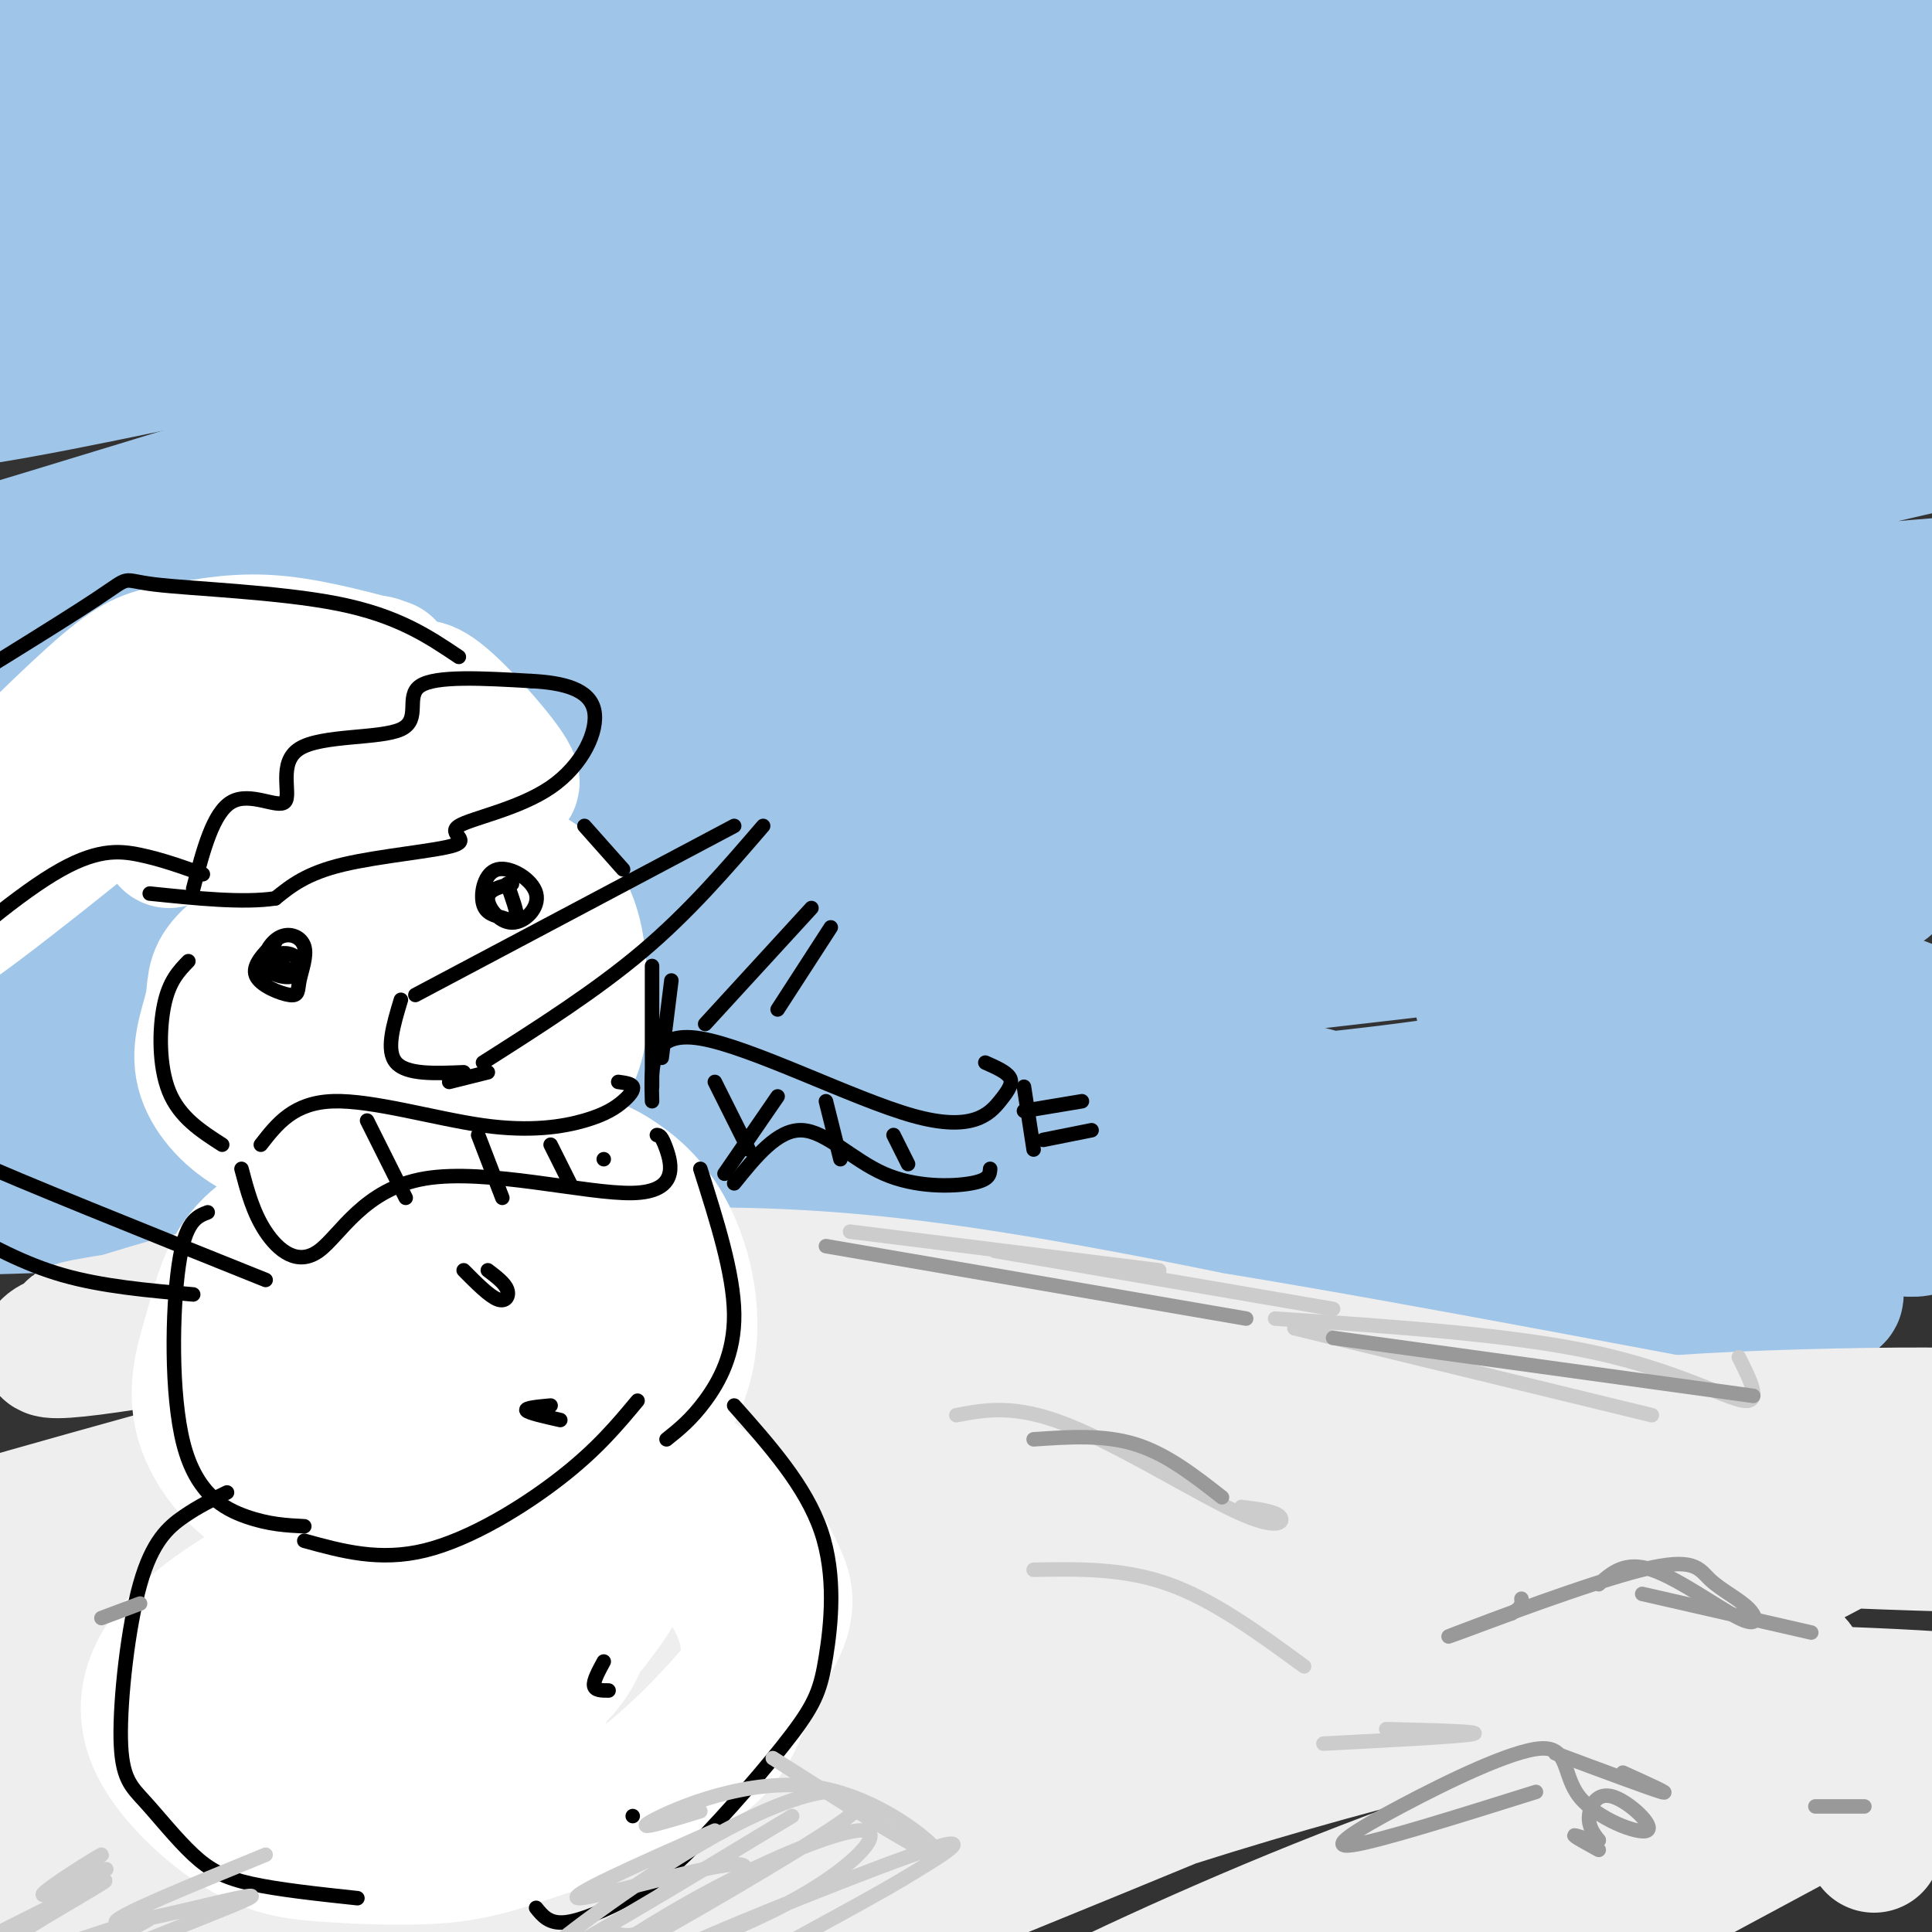 <svg viewBox='0 0 400 400' version='1.1' xmlns='http://www.w3.org/2000/svg' xmlns:xlink='http://www.w3.org/1999/xlink'><rect x="0" y="0" width="400" height="400" fill="#333333" stroke="none"/><g fill='none' stroke='rgb(159,197,232)' stroke-width='28' stroke-linecap='round' stroke-linejoin='round'><path d='M75,66c-31.158,6.773 -62.317,13.547 -78,16c-15.683,2.453 -15.891,0.586 7,-13c22.891,-13.586 68.880,-38.890 59,-41c-9.880,-2.110 -75.631,18.973 -95,23c-19.369,4.027 7.643,-9.003 37,-21c29.357,-11.997 61.058,-22.961 40,-16c-21.058,6.961 -94.874,31.846 -97,29c-2.126,-2.846 67.437,-33.423 137,-64'/><path d='M85,-21c-23.396,7.987 -150.385,59.954 -167,69c-16.615,9.046 77.143,-24.829 135,-43c57.857,-18.171 79.812,-20.637 100,-23c20.188,-2.363 38.608,-4.622 40,-2c1.392,2.622 -14.243,10.126 -75,31c-60.757,20.874 -166.636,55.118 -186,61c-19.364,5.882 47.785,-16.598 85,-28c37.215,-11.402 44.494,-11.727 68,-17c23.506,-5.273 63.239,-15.496 107,-24c43.761,-8.504 91.551,-15.290 80,-11c-11.551,4.290 -82.443,19.654 -141,35c-58.557,15.346 -104.778,30.673 -151,46'/><path d='M-20,73c-44.843,13.292 -81.449,23.521 -53,18c28.449,-5.521 121.955,-26.792 169,-37c47.045,-10.208 47.630,-9.353 59,-9c11.370,0.353 33.527,0.205 57,-3c23.473,-3.205 48.263,-9.465 7,4c-41.263,13.465 -148.577,46.655 -209,65c-60.423,18.345 -73.954,21.844 -49,19c24.954,-2.844 88.393,-12.030 150,-20c61.607,-7.970 121.381,-14.724 92,-7c-29.381,7.724 -147.917,29.926 -219,45c-71.083,15.074 -94.715,23.020 -105,27c-10.285,3.980 -7.224,3.994 37,-1c44.224,-4.994 129.612,-14.997 215,-25'/><path d='M131,149c42.617,-4.691 41.660,-3.919 46,-3c4.340,0.919 13.976,1.986 25,3c11.024,1.014 23.437,1.975 -53,17c-76.437,15.025 -241.722,44.115 -247,51c-5.278,6.885 149.453,-8.433 211,-14c61.547,-5.567 29.910,-1.382 23,0c-6.910,1.382 10.907,-0.040 3,3c-7.907,3.040 -41.538,10.541 -76,16c-34.462,5.459 -69.756,8.874 -99,13c-29.244,4.126 -52.436,8.962 -50,12c2.436,3.038 30.502,4.280 79,3c48.498,-1.280 117.428,-5.080 137,-7c19.572,-1.920 -10.214,-1.960 -40,-2'/><path d='M90,241c-25.397,-1.029 -68.889,-2.602 -111,-1c-42.111,1.602 -82.840,6.377 -38,6c44.840,-0.377 175.250,-5.907 240,-6c64.750,-0.093 63.841,5.249 52,8c-11.841,2.751 -34.616,2.910 -66,-1c-31.384,-3.910 -71.379,-11.890 -75,-11c-3.621,0.890 29.133,10.651 81,18c51.867,7.349 122.849,12.286 149,13c26.151,0.714 7.472,-2.796 -18,-9c-25.472,-6.204 -57.736,-15.102 -90,-24'/><path d='M214,234c-24.366,-4.854 -40.280,-4.987 -39,-1c1.280,3.987 19.755,12.096 36,17c16.245,4.904 30.260,6.602 62,10c31.740,3.398 81.204,8.496 99,9c17.796,0.504 3.925,-3.586 -18,-12c-21.925,-8.414 -51.903,-21.152 -74,-28c-22.097,-6.848 -36.313,-7.806 -52,-9c-15.687,-1.194 -32.845,-2.625 -49,-1c-16.155,1.625 -31.306,6.304 -35,9c-3.694,2.696 4.069,3.407 6,5c1.931,1.593 -1.969,4.067 23,3c24.969,-1.067 78.806,-5.676 108,-9c29.194,-3.324 33.746,-5.364 42,-8c8.254,-2.636 20.211,-5.868 27,-9c6.789,-3.132 8.410,-6.165 6,-8c-2.410,-1.835 -8.852,-2.471 -14,-5c-5.148,-2.529 -9.001,-6.950 -53,-3c-43.999,3.950 -128.142,16.271 -142,19c-13.858,2.729 42.571,-4.136 99,-11'/><path d='M246,202c50.635,-5.751 127.721,-14.630 142,-18c14.279,-3.370 -34.249,-1.233 -54,-1c-19.751,0.233 -10.723,-1.439 -56,5c-45.277,6.439 -144.858,20.988 -110,17c34.858,-3.988 204.154,-26.515 250,-35c45.846,-8.485 -31.758,-2.930 -80,2c-48.242,4.930 -67.122,9.235 -88,14c-20.878,4.765 -43.753,9.990 -54,13c-10.247,3.010 -7.867,3.803 9,2c16.867,-1.803 48.222,-6.204 90,-14c41.778,-7.796 93.980,-18.986 117,-25c23.020,-6.014 16.859,-6.852 13,-8c-3.859,-1.148 -5.416,-2.607 -10,-4c-4.584,-1.393 -12.196,-2.721 -34,-2c-21.804,0.721 -57.801,3.492 -86,7c-28.199,3.508 -48.599,7.754 -69,12'/><path d='M226,167c-39.790,8.101 -104.764,22.355 -79,17c25.764,-5.355 142.266,-30.319 208,-45c65.734,-14.681 80.700,-19.080 67,-19c-13.700,0.080 -56.065,4.639 -76,6c-19.935,1.361 -17.440,-0.475 -71,12c-53.560,12.475 -163.176,39.262 -158,35c5.176,-4.262 125.142,-39.574 196,-59c70.858,-19.426 92.606,-22.968 95,-24c2.394,-1.032 -14.566,0.444 -27,1c-12.434,0.556 -20.343,0.190 -82,15c-61.657,14.810 -177.061,44.795 -176,43c1.061,-1.795 118.589,-35.370 183,-53c64.411,-17.630 75.706,-19.315 87,-21'/><path d='M393,75c18.361,-4.046 20.765,-3.660 14,-3c-6.765,0.660 -22.699,1.596 -35,1c-12.301,-0.596 -20.968,-2.722 -91,14c-70.032,16.722 -201.430,52.293 -172,40c29.430,-12.293 219.687,-72.448 281,-95c61.313,-22.552 -6.318,-7.499 -95,17c-88.682,24.499 -198.415,58.446 -200,56c-1.585,-2.446 104.977,-41.284 184,-66c79.023,-24.716 130.506,-35.308 110,-31c-20.506,4.308 -113.002,23.517 -170,37c-56.998,13.483 -78.499,21.242 -100,29'/><path d='M119,74c-23.294,7.076 -31.529,10.265 -24,6c7.529,-4.265 30.822,-15.982 105,-38c74.178,-22.018 199.239,-54.335 166,-48c-33.239,6.335 -224.779,51.321 -250,53c-25.221,1.679 115.877,-39.951 174,-58c58.123,-18.049 33.270,-12.518 -16,2c-49.270,14.518 -122.957,38.024 -151,48c-28.043,9.976 -10.441,6.422 -2,5c8.441,-1.422 7.720,-0.711 7,0'/><path d='M333,49c-12.044,-0.956 -24.089,-1.911 -2,-2c22.089,-0.089 78.311,0.689 100,1c21.689,0.311 8.844,0.156 -4,0'/><path d='M307,208c10.386,10.214 20.772,20.428 37,29c16.228,8.572 38.299,15.503 34,12c-4.299,-3.503 -34.966,-17.440 -46,-21c-11.034,-3.560 -2.433,3.256 18,12c20.433,8.744 52.698,19.415 48,12c-4.698,-7.415 -46.358,-32.915 -55,-40c-8.642,-7.085 15.735,4.245 33,9c17.265,4.755 27.417,2.934 31,1c3.583,-1.934 0.595,-3.981 -4,-7c-4.595,-3.019 -10.798,-7.009 -17,-11'/><path d='M386,204c-7.551,-3.586 -17.929,-7.051 -23,-7c-5.071,0.051 -4.837,3.619 8,9c12.837,5.381 38.276,12.576 33,9c-5.276,-3.576 -41.267,-17.924 -43,-19c-1.733,-1.076 30.790,11.121 43,16c12.210,4.879 4.105,2.439 -4,0'/></g>
<g fill='none' stroke='rgb(238,238,238)' stroke-width='28' stroke-linecap='round' stroke-linejoin='round'><path d='M93,276c-1.668,-1.843 -3.336,-3.685 -24,-3c-20.664,0.685 -60.325,3.899 -53,2c7.325,-1.899 61.637,-8.909 65,-8c3.363,0.909 -44.222,9.739 -62,12c-17.778,2.261 -5.748,-2.045 7,-6c12.748,-3.955 26.214,-7.559 44,-9c17.786,-1.441 39.893,-0.721 62,0'/><path d='M132,264c19.448,-0.108 37.067,-0.378 67,4c29.933,4.378 72.179,13.405 90,18c17.821,4.595 11.217,4.759 -8,3c-19.217,-1.759 -51.048,-5.441 -68,-8c-16.952,-2.559 -19.026,-3.997 -18,-6c1.026,-2.003 5.150,-4.572 33,-1c27.850,3.572 79.425,13.286 131,23'/><path d='M359,297c12.218,2.057 -22.737,-4.301 -26,-4c-3.263,0.301 25.167,7.261 57,13c31.833,5.739 67.069,10.256 74,8c6.931,-2.256 -14.442,-11.285 -30,-16c-15.558,-4.715 -25.302,-5.115 -41,-5c-15.698,0.115 -37.350,0.746 -51,2c-13.650,1.254 -19.299,3.131 -8,5c11.299,1.869 39.547,3.730 51,4c11.453,0.270 6.111,-1.051 2,-2c-4.111,-0.949 -6.991,-1.525 -19,-2c-12.009,-0.475 -33.145,-0.850 -67,0c-33.855,0.850 -80.427,2.925 -127,5'/><path d='M174,305c-24.061,-0.306 -20.714,-3.572 -20,-6c0.714,-2.428 -1.206,-4.018 5,-6c6.206,-1.982 20.536,-4.356 -5,-2c-25.536,2.356 -90.939,9.444 -98,8c-7.061,-1.444 44.221,-11.418 76,-18c31.779,-6.582 44.056,-9.772 6,0c-38.056,9.772 -126.445,32.506 -142,36c-15.555,3.494 41.722,-12.253 99,-28'/><path d='M95,289c27.629,-7.939 47.202,-13.785 13,-2c-34.202,11.785 -122.178,41.201 -111,43c11.178,1.799 121.509,-24.018 175,-38c53.491,-13.982 50.141,-16.130 -4,5c-54.141,21.130 -159.074,65.538 -168,72c-8.926,6.462 78.154,-25.020 131,-42c52.846,-16.980 71.459,-19.456 68,-15c-3.459,4.456 -28.988,15.845 -57,27c-28.012,11.155 -58.506,22.078 -89,33'/><path d='M53,372c-31.409,12.376 -65.430,26.817 -51,21c14.430,-5.817 77.311,-31.892 117,-46c39.689,-14.108 56.187,-16.250 82,-24c25.813,-7.750 60.942,-21.110 18,-2c-42.942,19.110 -163.957,70.688 -182,80c-18.043,9.312 66.884,-23.642 135,-47c68.116,-23.358 119.421,-37.121 91,-22c-28.421,15.121 -136.566,59.125 -164,69c-27.434,9.875 25.845,-14.380 62,-29c36.155,-14.620 55.187,-19.606 73,-24c17.813,-4.394 34.406,-8.197 51,-12'/><path d='M285,336c15.712,-4.126 29.491,-8.440 40,-10c10.509,-1.560 17.748,-0.367 25,-1c7.252,-0.633 14.515,-3.092 -31,16c-45.515,19.092 -143.810,59.736 -169,69c-25.190,9.264 22.724,-12.850 68,-29c45.276,-16.150 87.914,-26.334 115,-32c27.086,-5.666 38.619,-6.814 39,-4c0.381,2.814 -10.392,9.588 -15,13c-4.608,3.412 -3.052,3.461 -31,16c-27.948,12.539 -85.401,37.569 -102,44c-16.599,6.431 7.657,-5.738 34,-17c26.343,-11.262 54.772,-21.617 79,-28c24.228,-6.383 44.254,-8.796 56,-11c11.746,-2.204 15.213,-4.201 -2,5c-17.213,9.201 -55.107,29.601 -93,50'/><path d='M298,417c-19.978,10.889 -23.422,13.111 -12,7c11.422,-6.111 37.711,-20.556 64,-35'/><path d='M256,309c35.189,3.499 70.377,6.997 107,9c36.623,2.003 74.680,2.510 80,2c5.320,-0.510 -22.098,-2.038 -35,-4c-12.902,-1.962 -11.289,-4.357 -24,2c-12.711,6.357 -39.748,21.468 -56,28c-16.252,6.532 -21.719,4.485 -3,4c18.719,-0.485 61.626,0.592 79,2c17.374,1.408 9.216,3.148 2,7c-7.216,3.852 -13.490,9.815 -23,14c-9.510,4.185 -22.255,6.593 -35,9'/><path d='M43,318c-28.807,11.668 -57.614,23.337 -58,21c-0.386,-2.337 27.649,-18.678 45,-28c17.351,-9.322 24.018,-11.625 9,-3c-15.018,8.625 -51.719,28.179 -52,36c-0.281,7.821 35.860,3.911 72,0'/><path d='M388,382c0.000,0.000 0.000,0.000 0,0'/></g>
<g fill='none' stroke='rgb(255,255,255)' stroke-width='28' stroke-linecap='round' stroke-linejoin='round'><path d='M64,187c-6.955,4.359 -13.911,8.718 -17,12c-3.089,3.282 -2.313,5.486 -3,9c-0.687,3.514 -2.839,8.337 -2,13c0.839,4.663 4.668,9.167 9,12c4.332,2.833 9.168,3.994 14,5c4.832,1.006 9.661,1.855 19,0c9.339,-1.855 23.189,-6.415 30,-13c6.811,-6.585 6.582,-15.195 6,-23c-0.582,-7.805 -1.517,-14.803 -9,-20c-7.483,-5.197 -21.515,-8.591 -28,-10c-6.485,-1.409 -5.424,-0.831 -8,2c-2.576,2.831 -8.788,7.916 -15,13'/><path d='M60,187c-4.259,7.490 -7.406,19.715 -7,27c0.406,7.285 4.366,9.628 6,11c1.634,1.372 0.944,1.772 6,2c5.056,0.228 15.860,0.285 23,-2c7.140,-2.285 10.617,-6.913 13,-11c2.383,-4.087 3.673,-7.633 2,-12c-1.673,-4.367 -6.307,-9.555 -11,-12c-4.693,-2.445 -9.444,-2.147 -13,1c-3.556,3.147 -5.917,9.141 -7,13c-1.083,3.859 -0.890,5.581 3,7c3.890,1.419 11.476,2.535 17,1c5.524,-1.535 8.987,-5.721 10,-9c1.013,-3.279 -0.425,-5.651 -2,-7c-1.575,-1.349 -3.288,-1.674 -5,-2'/><path d='M95,194c-1.926,-1.056 -4.240,-2.697 -8,1c-3.760,3.697 -8.967,12.733 -11,17c-2.033,4.267 -0.894,3.764 1,4c1.894,0.236 4.541,1.210 8,1c3.459,-0.210 7.729,-1.605 12,-3'/><path d='M74,246c-8.534,3.584 -17.069,7.168 -22,12c-4.931,4.832 -6.259,10.911 -8,17c-1.741,6.089 -3.895,12.186 -2,19c1.895,6.814 7.839,14.343 17,18c9.161,3.657 21.538,3.440 32,3c10.462,-0.440 19.010,-1.105 28,-6c8.990,-4.895 18.422,-14.020 22,-24c3.578,-9.980 1.301,-20.815 -2,-28c-3.301,-7.185 -7.627,-10.720 -11,-13c-3.373,-2.280 -5.793,-3.306 -11,-4c-5.207,-0.694 -13.202,-1.055 -22,3c-8.798,4.055 -18.399,12.528 -28,21'/><path d='M67,264c-5.401,4.128 -4.904,3.947 -5,8c-0.096,4.053 -0.787,12.339 2,17c2.787,4.661 9.051,5.695 16,6c6.949,0.305 14.582,-0.121 20,-1c5.418,-0.879 8.621,-2.211 11,-7c2.379,-4.789 3.933,-13.034 2,-18c-1.933,-4.966 -7.352,-6.651 -11,-8c-3.648,-1.349 -5.523,-2.361 -10,-1c-4.477,1.361 -11.556,5.095 -16,9c-4.444,3.905 -6.252,7.982 -7,11c-0.748,3.018 -0.434,4.976 0,7c0.434,2.024 0.989,4.115 5,6c4.011,1.885 11.478,3.564 18,4c6.522,0.436 12.098,-0.373 18,-4c5.902,-3.627 12.131,-10.074 15,-14c2.869,-3.926 2.377,-5.331 2,-7c-0.377,-1.669 -0.640,-3.603 -3,-6c-2.360,-2.397 -6.817,-5.256 -11,-6c-4.183,-0.744 -8.091,0.628 -12,2'/><path d='M60,324c-8.719,5.036 -17.439,10.071 -23,16c-5.561,5.929 -7.965,12.751 -5,20c2.965,7.249 11.297,14.923 18,19c6.703,4.077 11.777,4.556 19,5c7.223,0.444 16.594,0.855 24,0c7.406,-0.855 12.846,-2.974 19,-5c6.154,-2.026 13.022,-3.960 22,-11c8.978,-7.040 20.065,-19.188 25,-27c4.935,-7.812 3.719,-11.288 2,-15c-1.719,-3.712 -3.941,-7.660 -8,-12c-4.059,-4.340 -9.954,-9.070 -15,-12c-5.046,-2.930 -9.243,-4.058 -15,-5c-5.757,-0.942 -13.073,-1.698 -20,0c-6.927,1.698 -13.463,5.849 -20,10'/><path d='M83,307c-7.891,5.378 -17.618,13.823 -22,18c-4.382,4.177 -3.420,4.085 -4,9c-0.580,4.915 -2.703,14.837 0,21c2.703,6.163 10.231,8.568 15,10c4.769,1.432 6.779,1.891 12,1c5.221,-0.891 13.655,-3.132 19,-6c5.345,-2.868 7.603,-6.362 8,-11c0.397,-4.638 -1.066,-10.421 -3,-14c-1.934,-3.579 -4.339,-4.956 -8,-7c-3.661,-2.044 -8.578,-4.755 -16,-3c-7.422,1.755 -17.347,7.977 -22,11c-4.653,3.023 -4.033,2.849 -5,8c-0.967,5.151 -3.522,15.629 0,21c3.522,5.371 13.119,5.636 20,5c6.881,-0.636 11.045,-2.171 17,-5c5.955,-2.829 13.701,-6.951 17,-11c3.299,-4.049 2.149,-8.024 1,-12'/><path d='M149,326c2.762,4.357 5.525,8.715 6,15c0.475,6.285 -1.337,14.499 -6,20c-4.663,5.501 -12.179,8.289 -18,10c-5.821,1.711 -9.949,2.346 -13,2c-3.051,-0.346 -5.026,-1.673 -7,-3'/><path d='M126,330c-11.608,6.031 -23.215,12.062 -30,17c-6.785,4.938 -8.746,8.782 -6,10c2.746,1.218 10.199,-0.190 18,-6c7.801,-5.810 15.950,-16.022 19,-21c3.050,-4.978 0.999,-4.723 -1,-6c-1.999,-1.277 -3.947,-4.085 -9,-3c-5.053,1.085 -13.210,6.064 -18,9c-4.790,2.936 -6.212,3.828 -10,8c-3.788,4.172 -9.943,11.623 -7,15c2.943,3.377 14.985,2.678 23,0c8.015,-2.678 12.004,-7.337 14,-11c1.996,-3.663 1.998,-6.332 2,-9'/><path d='M101,268c-6.679,0.077 -13.357,0.155 -17,2c-3.643,1.845 -4.250,5.458 -4,8c0.250,2.542 1.357,4.012 3,2c1.643,-2.012 3.821,-7.506 6,-13'/><path d='M67,147c-14.244,13.156 -28.489,26.311 -27,24c1.489,-2.311 18.711,-20.089 28,-28c9.289,-7.911 10.644,-5.956 12,-4'/><path d='M80,138c-8.655,-2.304 -17.310,-4.607 -25,-5c-7.690,-0.393 -14.417,1.125 -19,2c-4.583,0.875 -7.024,1.107 -14,7c-6.976,5.893 -18.488,17.446 -30,29'/><path d='M35,174c-3.360,-4.974 -6.720,-9.948 -19,-3c-12.280,6.948 -33.481,25.818 -25,20c8.481,-5.818 46.644,-36.322 53,-43c6.356,-6.678 -19.097,10.471 -28,16c-8.903,5.529 -1.258,-0.563 6,-5c7.258,-4.437 14.129,-7.218 21,-10'/><path d='M88,152c8.875,5.929 17.750,11.857 18,10c0.250,-1.857 -8.125,-11.500 -13,-16c-4.875,-4.500 -6.250,-3.857 -7,-3c-0.750,0.857 -0.875,1.929 -1,3'/></g>
<g fill='none' stroke='rgb(0,0,0)' stroke-width='3' stroke-linecap='round' stroke-linejoin='round'><path d='M86,206c0.000,0.000 66.000,-35.000 66,-35'/><path d='M158,171c-7.667,8.917 -15.333,17.833 -25,26c-9.667,8.167 -21.333,15.583 -33,23'/><path d='M83,207c-1.583,5.250 -3.167,10.500 -1,13c2.167,2.500 8.083,2.250 14,2'/><path d='M101,222c0.000,0.000 -8.000,2.000 -8,2'/><path d='M57,195c-2.439,2.464 -4.878,4.928 -4,7c0.878,2.072 5.073,3.752 7,4c1.927,0.248 1.585,-0.935 2,-3c0.415,-2.065 1.586,-5.013 1,-7c-0.586,-1.987 -2.931,-3.014 -5,-2c-2.069,1.014 -3.864,4.070 -3,6c0.864,1.930 4.386,2.734 6,2c1.614,-0.734 1.319,-3.005 0,-4c-1.319,-0.995 -3.663,-0.713 -4,0c-0.337,0.713 1.331,1.856 3,3'/><path d='M106,183c-2.471,0.574 -4.942,1.148 -5,3c-0.058,1.852 2.297,4.982 5,5c2.703,0.018 5.752,-3.076 5,-6c-0.752,-2.924 -5.307,-5.679 -8,-5c-2.693,0.679 -3.526,4.790 -3,7c0.526,2.210 2.411,2.518 4,3c1.589,0.482 2.883,1.138 3,0c0.117,-1.138 -0.941,-4.069 -2,-7'/><path d='M39,199c-1.978,2.044 -3.956,4.089 -5,9c-1.044,4.911 -1.156,12.689 1,18c2.156,5.311 6.578,8.156 11,11'/><path d='M54,237c3.407,-4.374 6.814,-8.748 15,-9c8.186,-0.252 21.152,3.618 31,5c9.848,1.382 16.578,0.278 21,-1c4.422,-1.278 6.537,-2.729 8,-4c1.463,-1.271 2.275,-2.363 2,-3c-0.275,-0.637 -1.638,-0.818 -3,-1'/><path d='M50,242c1.202,4.544 2.403,9.088 5,13c2.597,3.912 6.588,7.192 11,4c4.412,-3.192 9.244,-12.856 22,-15c12.756,-2.144 33.434,3.230 43,3c9.566,-0.230 8.019,-6.066 7,-9c-1.019,-2.934 -1.509,-2.967 -2,-3'/><path d='M76,232c0.000,0.000 8.000,16.000 8,16'/><path d='M99,235c0.000,0.000 5.000,13.000 5,13'/><path d='M114,237c0.000,0.000 4.000,8.000 4,8'/><path d='M125,240c0.000,0.000 0.000,0.000 0,0'/><path d='M135,228c-0.234,-7.362 -0.469,-14.724 10,-13c10.469,1.724 31.641,12.534 44,16c12.359,3.466 15.904,-0.413 18,-3c2.096,-2.587 2.742,-3.882 2,-5c-0.742,-1.118 -2.871,-2.059 -5,-3'/><path d='M152,245c4.506,-5.589 9.012,-11.179 14,-11c4.988,0.179 10.458,6.125 17,9c6.542,2.875 14.155,2.679 18,2c3.845,-0.679 3.923,-1.839 4,-3'/><path d='M212,225c0.000,0.000 2.000,13.000 2,13'/><path d='M148,224c0.000,0.000 7.000,14.000 7,14'/><path d='M171,228c0.000,0.000 3.000,12.000 3,12'/><path d='M185,235c0.000,0.000 3.000,6.000 3,6'/><path d='M212,230c0.000,0.000 12.000,-2.000 12,-2'/><path d='M216,236c0.000,0.000 10.000,-2.000 10,-2'/><path d='M139,203c0.000,0.000 -2.000,16.000 -2,16'/><path d='M43,251c-2.333,0.899 -4.667,1.798 -6,11c-1.333,9.202 -1.667,26.708 1,37c2.667,10.292 8.333,13.369 13,15c4.667,1.631 8.333,1.815 12,2'/><path d='M145,242c3.444,10.844 6.889,21.689 7,30c0.111,8.311 -3.111,14.089 -6,18c-2.889,3.911 -5.444,5.956 -8,8'/><path d='M47,309c-2.929,1.414 -5.858,2.828 -9,5c-3.142,2.172 -6.495,5.102 -9,14c-2.505,8.898 -4.160,23.763 -4,32c0.160,8.237 2.136,9.847 5,13c2.864,3.153 6.617,7.849 10,11c3.383,3.151 6.395,4.757 12,6c5.605,1.243 13.802,2.121 22,3'/><path d='M152,291c7.421,8.364 14.842,16.727 18,26c3.158,9.273 2.053,19.454 1,26c-1.053,6.546 -2.056,9.456 -7,16c-4.944,6.544 -13.830,16.723 -20,23c-6.170,6.277 -9.623,8.651 -14,11c-4.377,2.349 -9.679,4.671 -13,5c-3.321,0.329 -4.660,-1.336 -6,-3'/><path d='M63,319c7.800,2.156 15.600,4.311 25,2c9.400,-2.311 20.400,-9.089 28,-15c7.600,-5.911 11.800,-10.956 16,-16'/><path d='M96,263c2.644,2.667 5.289,5.333 7,6c1.711,0.667 2.489,-0.667 2,-2c-0.489,-1.333 -2.244,-2.667 -4,-4'/><path d='M114,291c-2.667,0.250 -5.333,0.500 -5,1c0.333,0.500 3.667,1.250 7,2'/><path d='M125,344c-1.083,2.000 -2.167,4.000 -2,5c0.167,1.000 1.583,1.000 3,1'/><path d='M131,376c0.000,0.000 0.000,0.000 0,0'/><path d='M40,184c2.055,-7.928 4.109,-15.856 8,-18c3.891,-2.144 9.617,1.494 11,0c1.383,-1.494 -1.578,-8.122 3,-11c4.578,-2.878 16.694,-2.006 21,-4c4.306,-1.994 0.802,-6.856 4,-9c3.198,-2.144 13.099,-1.572 23,-1'/><path d='M110,141c6.721,0.349 12.024,1.721 13,6c0.976,4.279 -2.374,11.464 -9,16c-6.626,4.536 -16.529,6.422 -19,8c-2.471,1.578 2.488,2.848 -1,4c-3.488,1.152 -15.425,2.186 -23,4c-7.575,1.814 -10.787,4.407 -14,7'/><path d='M57,186c-6.667,1.000 -16.333,0.000 -26,-1'/><path d='M95,136c-6.357,-4.274 -12.714,-8.548 -25,-11c-12.286,-2.452 -30.500,-3.083 -38,-4c-7.500,-0.917 -4.286,-2.119 -12,3c-7.714,5.119 -26.357,16.560 -45,28'/><path d='M42,181c-4.252,-1.528 -8.504,-3.056 -13,-4c-4.496,-0.944 -9.236,-1.305 -18,4c-8.764,5.305 -21.552,16.274 -28,23c-6.448,6.726 -6.557,9.207 -6,11c0.557,1.793 1.778,2.896 3,4'/><path d='M55,265c-25.750,-10.333 -51.500,-20.667 -61,-25c-9.500,-4.333 -2.750,-2.667 4,-1'/><path d='M40,268c-9.417,-0.833 -18.833,-1.667 -27,-4c-8.167,-2.333 -15.083,-6.167 -22,-10'/><path d='M146,212c0.000,0.000 22.000,-24.000 22,-24'/><path d='M150,243c0.000,0.000 11.000,-16.000 11,-16'/><path d='M161,209c0.000,0.000 11.000,-17.000 11,-17'/><path d='M121,171c0.000,0.000 8.000,9.000 8,9'/><path d='M135,200c0.000,0.000 0.000,25.000 0,25'/></g>
<g fill='none' stroke='rgb(204,204,204)' stroke-width='3' stroke-linecap='round' stroke-linejoin='round'><path d='M206,259c0.000,0.000 70.000,12.000 70,12'/><path d='M268,275c0.000,0.000 74.000,18.000 74,18'/><path d='M198,293c6.077,-1.149 12.155,-2.298 23,2c10.845,4.298 26.458,14.042 35,18c8.542,3.958 10.012,2.131 9,1c-1.012,-1.131 -4.506,-1.565 -8,-2'/><path d='M214,325c9.333,-0.167 18.667,-0.333 28,3c9.333,3.333 18.667,10.167 28,17'/><path d='M160,364c16.125,10.256 32.250,20.512 34,20c1.750,-0.512 -10.875,-11.792 -25,-14c-14.125,-2.208 -29.750,4.655 -34,7c-4.250,2.345 2.875,0.173 10,-2'/><path d='M148,379c-15.946,7.054 -31.893,14.107 -28,14c3.893,-0.107 27.625,-7.375 33,-7c5.375,0.375 -7.607,8.393 -15,12c-7.393,3.607 -9.196,2.804 -11,2'/><path d='M55,384c-15.922,6.514 -31.844,13.029 -31,14c0.844,0.971 18.453,-3.601 25,-5c6.547,-1.399 2.032,0.377 -7,4c-9.032,3.623 -22.580,9.094 -33,13c-10.420,3.906 -17.712,6.245 -9,2c8.712,-4.245 33.428,-15.076 31,-15c-2.428,0.076 -32.000,11.059 -35,10c-3.000,-1.059 20.571,-14.160 25,-17c4.429,-2.840 -10.286,4.580 -25,12'/><path d='M22,387c-7.137,3.220 -14.274,6.440 -13,5c1.274,-1.440 10.958,-7.542 12,-8c1.042,-0.458 -6.560,4.726 -9,7c-2.440,2.274 0.280,1.637 3,1'/><path d='M164,376c-24.664,14.902 -49.329,29.805 -52,30c-2.671,0.195 16.651,-14.316 31,-23c14.349,-8.684 23.724,-11.539 28,-12c4.276,-0.461 3.451,1.472 5,2c1.549,0.528 5.470,-0.348 -6,7c-11.470,7.348 -38.331,22.922 -45,26c-6.669,3.078 6.854,-6.340 21,-14c14.146,-7.660 28.915,-13.564 33,-13c4.085,0.564 -2.513,7.594 -14,14c-11.487,6.406 -27.862,12.186 -21,9c6.862,-3.186 36.961,-15.339 48,-19c11.039,-3.661 3.020,1.169 -5,6'/><path d='M187,389c-8.911,5.333 -28.689,15.667 -34,19c-5.311,3.333 3.844,-0.333 13,-4'/><path d='M274,361c14.417,-0.750 28.833,-1.500 31,-2c2.167,-0.500 -7.917,-0.750 -18,-1'/><path d='M176,255c0.000,0.000 64.000,8.000 64,8'/><path d='M264,273c24.400,1.644 48.800,3.289 66,7c17.200,3.711 27.200,9.489 31,10c3.800,0.511 1.400,-4.244 -1,-9'/></g>
<g fill='none' stroke='rgb(153,153,153)' stroke-width='3' stroke-linecap='round' stroke-linejoin='round'><path d='M171,258c0.000,0.000 87.000,15.000 87,15'/><path d='M276,277c0.000,0.000 87.000,12.000 87,12'/><path d='M214,298c7.250,-0.500 14.500,-1.000 21,1c6.500,2.000 12.250,6.500 18,11'/><path d='M331,328c2.729,-2.425 5.458,-4.849 11,-3c5.542,1.849 13.897,7.972 18,10c4.103,2.028 3.953,-0.040 2,-2c-1.953,-1.960 -5.709,-3.814 -8,-6c-2.291,-2.186 -3.117,-4.704 -14,-2c-10.883,2.704 -31.824,10.630 -38,13c-6.176,2.370 2.412,-0.815 11,-4'/><path d='M313,334c2.167,-1.167 2.083,-2.083 2,-3'/><path d='M340,330c0.000,0.000 35.000,8.000 35,8'/><path d='M29,332c0.000,0.000 -8.000,3.000 -8,3'/><path d='M318,371c-16.344,5.129 -32.689,10.259 -38,11c-5.311,0.741 0.411,-2.906 10,-8c9.589,-5.094 23.044,-11.634 29,-12c5.956,-0.366 4.414,5.440 8,10c3.586,4.560 12.301,7.872 14,7c1.699,-0.872 -3.620,-5.927 -7,-7c-3.380,-1.073 -4.823,1.836 -5,4c-0.177,2.164 0.911,3.582 2,5'/><path d='M331,381c-1.022,0.422 -4.578,-1.022 -5,-1c-0.422,0.022 2.289,1.511 5,3'/><path d='M322,363c9.833,3.667 19.667,7.333 22,8c2.333,0.667 -2.833,-1.667 -8,-4'/><path d='M381,374c-2.917,0.000 -5.833,0.000 -5,0c0.833,0.000 5.417,0.000 10,0'/></g>
</svg>